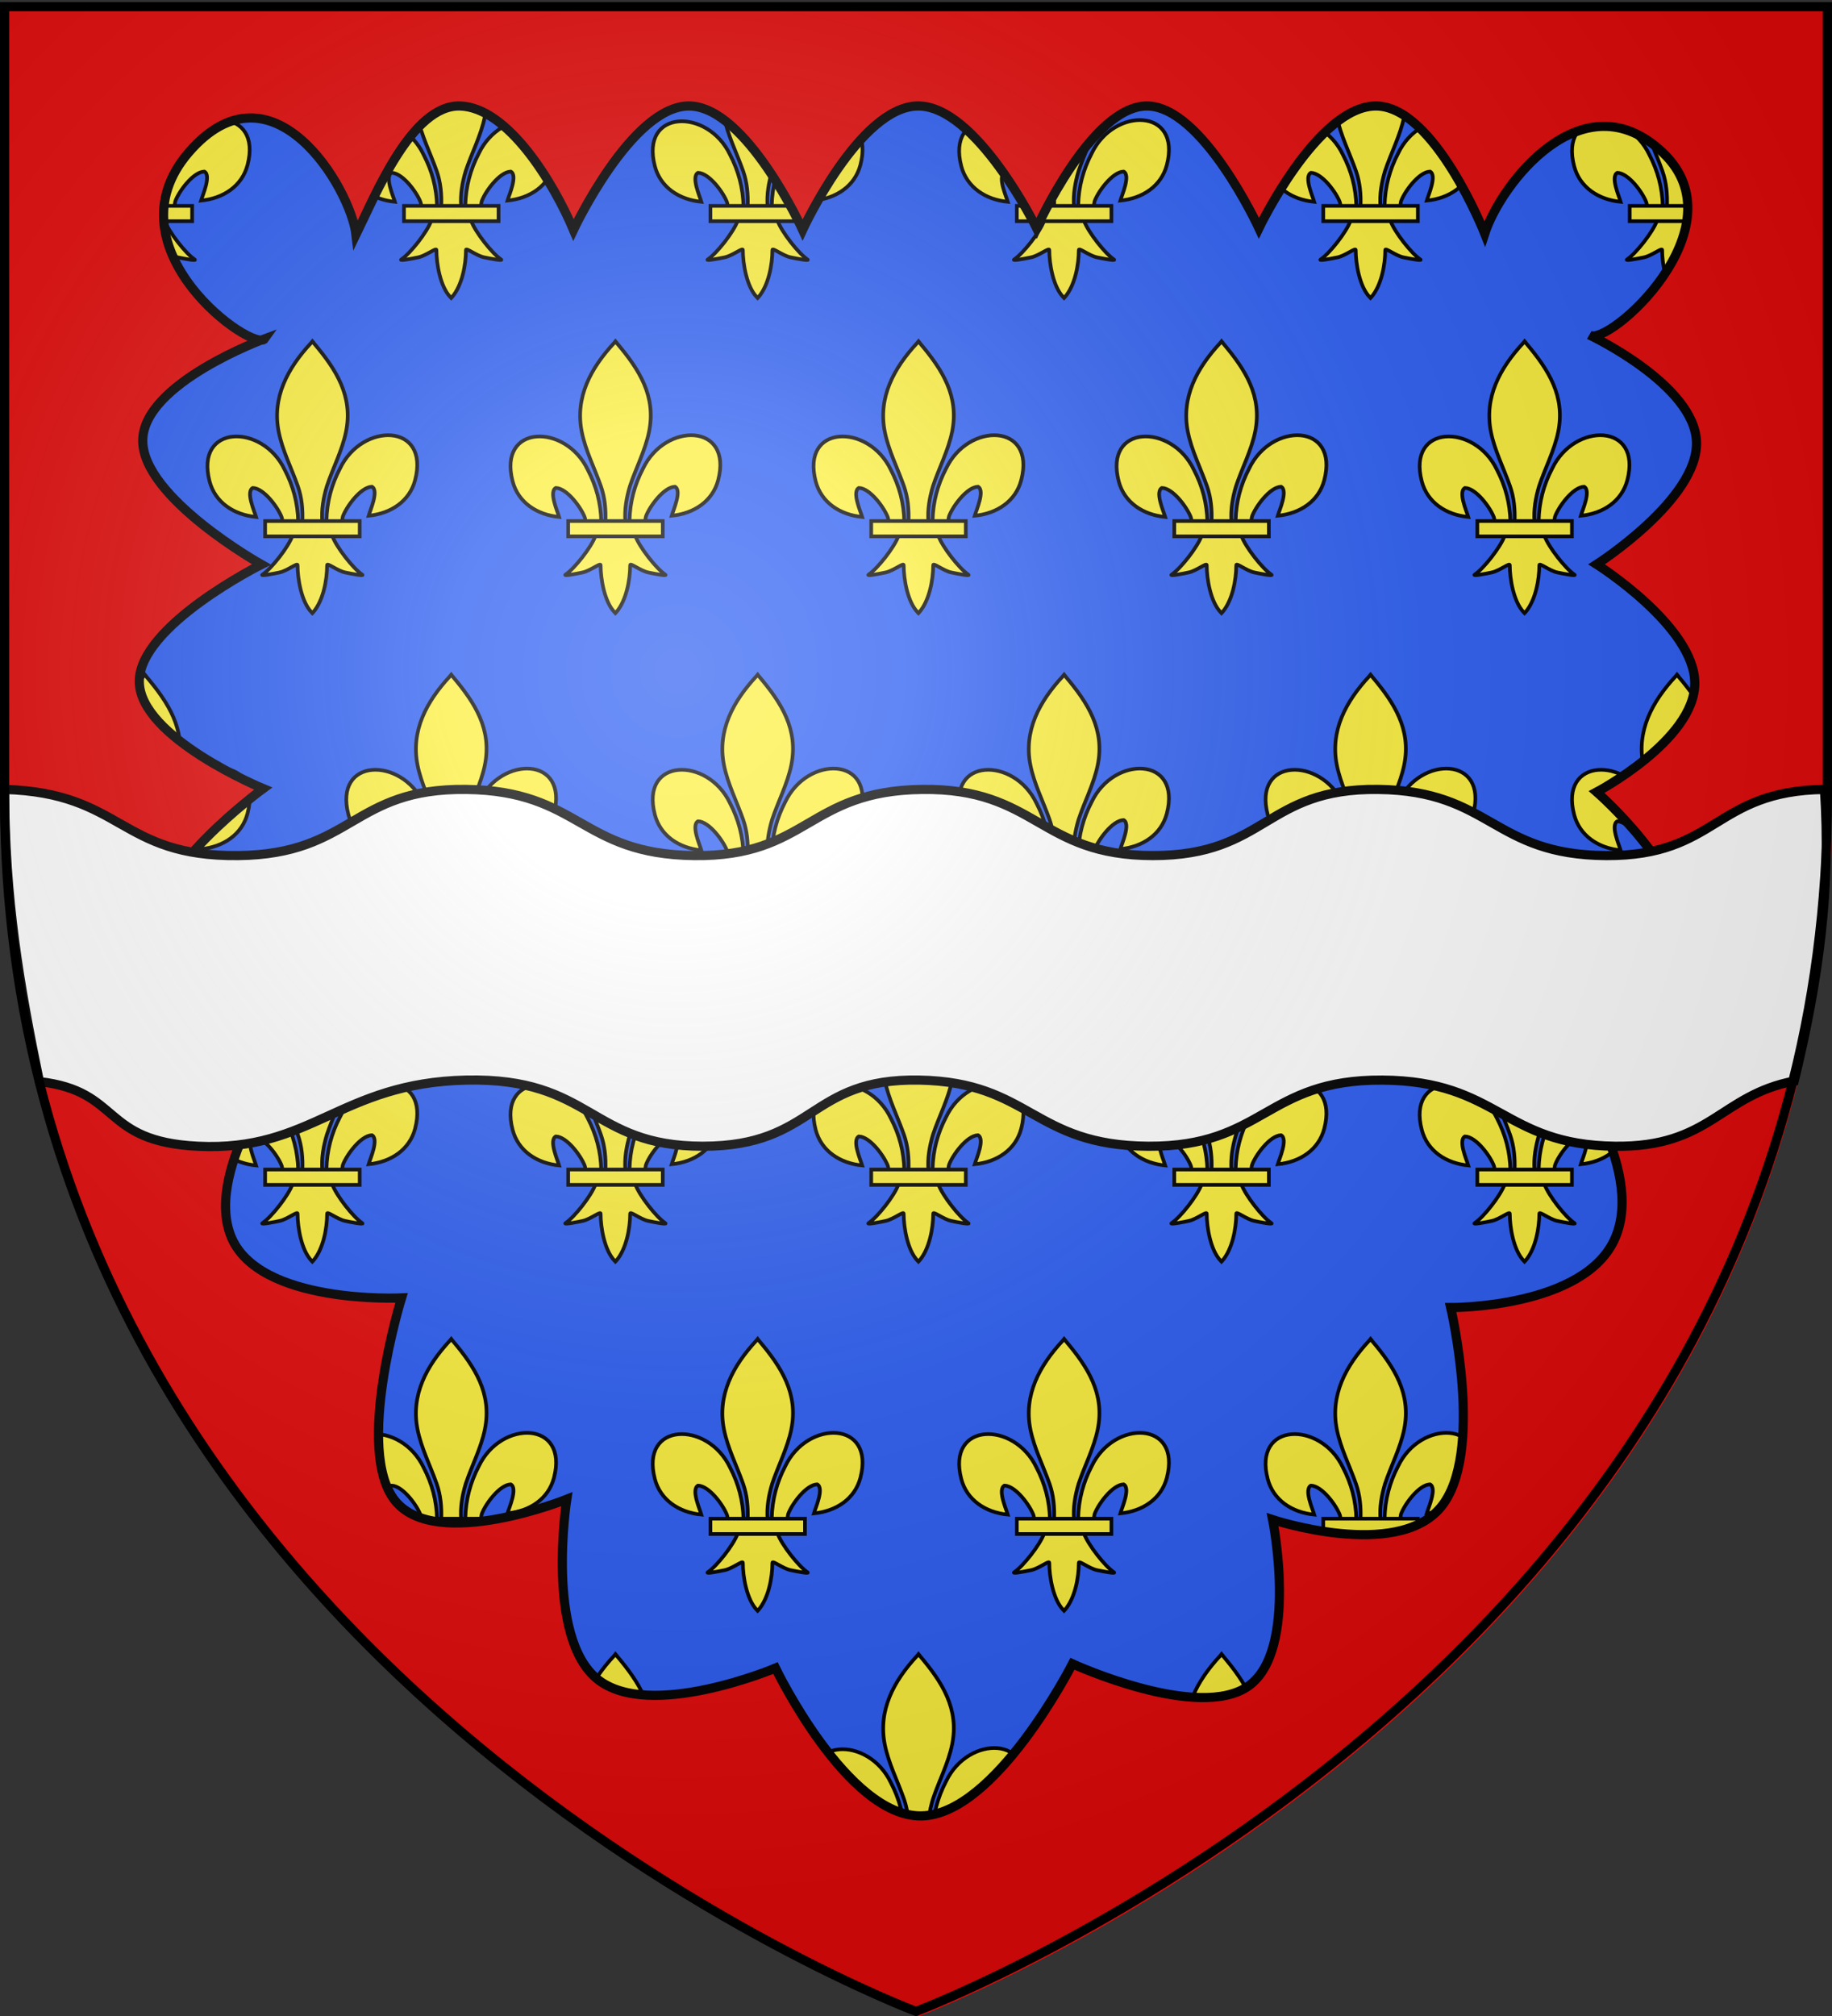 <svg xmlns="http://www.w3.org/2000/svg" xmlns:xlink="http://www.w3.org/1999/xlink" height="660" width="600" version="1"><rect width="100%" height="100%" fill="#333333" stroke="none"/><defs><linearGradient id="b"><stop offset="0" stop-color="#fff" stop-opacity=".314"/><stop offset=".19" stop-color="#fff" stop-opacity=".251"/><stop offset=".6" stop-color="#6b6b6b" stop-opacity=".125"/><stop offset="1" stop-opacity=".125"/></linearGradient><linearGradient id="a"><stop offset="0" stop-color="#fd0000"/><stop offset=".5" stop-color="#e77275" stop-opacity=".659"/><stop offset="1" stop-opacity=".323"/></linearGradient><radialGradient xlink:href="#b" id="d" gradientUnits="userSpaceOnUse" gradientTransform="matrix(1.353 0 0 1.349 -77.63 -85.747)" cx="221.445" cy="226.331" fx="221.445" fy="226.331" r="300"/><linearGradient id="c"><stop offset="0" stop-color="#fff"/><stop offset="1" stop-color="#fff"/></linearGradient></defs><path d="M300 658.5s298.5-112.32 298.5-397.772V2.176H1.5v258.552C1.5 546.18 300 658.5 300 658.5z" fill="#2b5df2" fill-rule="evenodd"/><path d="M300 658.5s298.5-112.32 298.5-397.772V2.176H1.5v258.552C1.5 546.18 300 658.5 300 658.5z" fill="#2b5df2" fill-rule="evenodd"/><g fill="#fcef3c" stroke="#000" stroke-width="1.2"><g stroke-width="12.315"><path d="M52.042 67.197c.139-6.037 1.632-11.648 4.413-16.966 7.28-15.317 29.518-14.95 24.616 3.782-1.806 6.903-7.943 10.96-15.232 11.656.526-1.819 3.42-8.249 1.084-9.507-3.736.141-8.375 6.598-9.49 9.676-.162.442-.117.953-.297 1.388M42.781 67.596c-.139-6.037-1.632-11.648-4.413-16.966-7.28-15.316-29.518-14.95-24.616 3.782 1.806 6.903 7.942 10.96 15.232 11.656-.526-1.819-3.42-8.249-1.084-9.507 3.736.141 8.375 6.598 9.49 9.677.162.442.117.952.296 1.387" fill-rule="evenodd" stroke-width="1.2"/><path d="M46.981 9.105c-7.67 8.268-12.82 17.829-10.6 29.042 1.225 6.186 4.194 11.915 6.288 17.875 1.31 3.738 1.644 7.644 1.49 11.574h6.507c-.312-3.959.37-7.795 1.489-11.574 1.995-5.997 5.03-11.685 6.288-17.875 2.351-11.575-3.168-20.304-10.567-29.005l-.452-.577-.443.54z" stroke-width="1.2"/><path d="M40.912 72.179c-1.36 3.813-6.907 10.796-9.854 12.786-.764.517 3.653-.297 5.63-.73 2.594-.569 5.966-3.333 5.887-2.357-.008 4.466 1.248 11.92 4.522 15.344l.31.33.32-.33C51 93.405 52.233 86.694 52.25 81.878c-.079-.976 3.293 1.788 5.886 2.357 1.978.433 6.395 1.247 5.63.73-2.946-1.99-8.49-8.973-9.85-12.786H40.912z" fill-rule="evenodd" stroke-width="1.2"/><path d="M31.948 67.402h30.976v5.019H31.948z" stroke-width="1.2"/></g><g stroke-width="12.315"><path d="M152.402 67.197c.138-6.037 1.632-11.648 4.413-16.966 7.28-15.317 29.518-14.95 24.616 3.782-1.807 6.903-7.943 10.96-15.233 11.656.527-1.819 3.42-8.249 1.084-9.507-3.735.141-8.374 6.598-9.49 9.676-.161.442-.116.953-.296 1.388M143.14 67.596c-.138-6.037-1.632-11.648-4.412-16.966-7.28-15.316-29.518-14.95-24.616 3.782 1.806 6.903 7.942 10.96 15.232 11.656-.526-1.819-3.42-8.249-1.084-9.507 3.736.141 8.375 6.598 9.49 9.677.161.442.116.952.296 1.387" fill-rule="evenodd" stroke-width="1.2"/><path d="M147.34 9.105c-7.67 8.268-12.82 17.829-10.6 29.042 1.226 6.186 4.195 11.915 6.289 17.875 1.31 3.738 1.644 7.644 1.489 11.574h6.507c-.311-3.959.371-7.795 1.49-11.574 1.995-5.997 5.03-11.685 6.288-17.875 2.35-11.575-3.168-20.304-10.567-29.005l-.452-.577-.443.54z" stroke-width="1.2"/><path d="M141.272 72.179c-1.36 3.813-6.908 10.796-9.854 12.786-.764.517 3.653-.297 5.63-.73 2.594-.569 5.966-3.333 5.887-2.357-.008 4.466 1.248 11.92 4.522 15.344l.31.33.32-.33c3.272-3.817 4.506-10.528 4.522-15.344-.08-.976 3.292 1.788 5.886 2.357 1.978.433 6.395 1.247 5.63.73-2.946-1.99-8.49-8.973-9.85-12.786h-13.003z" fill-rule="evenodd" stroke-width="1.2"/><path d="M132.308 67.402h30.976v5.019h-30.976z" stroke-width="1.2"/></g><g stroke-width="12.315"><path d="M252.761 67.197c.14-6.037 1.633-11.648 4.414-16.966 7.28-15.317 29.517-14.95 24.615 3.782-1.806 6.903-7.942 10.96-15.232 11.656.526-1.819 3.42-8.249 1.084-9.507-3.736.141-8.375 6.598-9.49 9.676-.161.442-.116.953-.296 1.388M243.5 67.596c-.138-6.037-1.632-11.648-4.413-16.966-7.28-15.316-29.518-14.95-24.616 3.782 1.807 6.903 7.943 10.96 15.233 11.656-.526-1.819-3.42-8.249-1.084-9.507 3.736.141 8.374 6.598 9.49 9.677.161.442.116.952.296 1.387" fill-rule="evenodd" stroke-width="1.2"/><path d="M247.7 9.105c-7.67 8.268-12.82 17.829-10.6 29.042 1.225 6.186 4.195 11.915 6.289 17.875 1.309 3.738 1.644 7.644 1.489 11.574h6.507c-.311-3.959.371-7.795 1.49-11.574 1.994-5.997 5.03-11.685 6.287-17.875 2.352-11.575-3.167-20.304-10.566-29.005l-.452-.577-.443.54z" stroke-width="1.2"/><path d="M241.632 72.179c-1.36 3.813-6.908 10.796-9.854 12.786-.765.517 3.652-.297 5.63-.73 2.594-.569 5.965-3.333 5.886-2.357-.007 4.466 1.249 11.92 4.522 15.344l.31.33.32-.33c3.273-3.817 4.506-10.528 4.523-15.344-.08-.976 3.292 1.788 5.886 2.357 1.977.433 6.394 1.247 5.63.73-2.946-1.99-8.49-8.973-9.85-12.786h-13.003z" fill-rule="evenodd" stroke-width="1.2"/><path d="M232.667 67.402h30.977v5.019h-30.977z" stroke-width="1.2"/></g><g stroke-width="12.315"><path d="M106.927 170.372c.14-6.038 1.633-11.649 4.413-16.966 7.281-15.317 29.518-14.951 24.616 3.782-1.806 6.903-7.942 10.96-15.232 11.656.526-1.82 3.42-8.25 1.084-9.507-3.736.14-8.375 6.597-9.49 9.676-.161.442-.116.953-.296 1.388M97.666 170.77c-.138-6.036-1.632-11.648-4.413-16.965-7.28-15.317-29.518-14.951-24.616 3.782 1.807 6.903 7.943 10.96 15.233 11.656-.527-1.82-3.42-8.25-1.084-9.507 3.735.141 8.374 6.597 9.49 9.676.161.442.116.953.296 1.388" fill-rule="evenodd" stroke-width="1.2"/><path d="M101.866 112.28c-7.67 8.268-12.82 17.828-10.6 29.041 1.225 6.186 4.195 11.916 6.289 17.875 1.309 3.74 1.644 7.645 1.489 11.575h6.507c-.311-3.96.371-7.796 1.49-11.575 1.994-5.996 5.03-11.684 6.287-17.875 2.351-11.574-3.167-20.303-10.566-29.005l-.452-.576-.444.54z" stroke-width="1.2"/><path d="M95.798 175.354c-1.36 3.813-6.908 10.796-9.854 12.786-.765.516 3.652-.297 5.63-.73 2.594-.57 5.965-3.333 5.886-2.358-.007 4.467 1.249 11.92 4.522 15.345l.31.33.32-.33c3.272-3.817 4.506-10.528 4.523-15.345-.08-.975 3.292 1.789 5.886 2.357 1.977.434 6.394 1.247 5.63.731-2.946-1.99-8.49-8.973-9.85-12.786H95.797z" fill-rule="evenodd" stroke-width="1.2"/><path d="M86.833 170.577h30.977v5.018H86.833z" stroke-width="1.2"/></g><g stroke-width="12.315"><path d="M206.18 170.372c.139-6.038 1.632-11.649 4.413-16.966 7.28-15.317 29.518-14.951 24.616 3.782-1.806 6.903-7.943 10.96-15.232 11.656.526-1.82 3.42-8.25 1.084-9.507-3.736.14-8.375 6.597-9.49 9.676-.162.442-.117.953-.297 1.388M196.919 170.77c-.139-6.036-1.632-11.648-4.413-16.965-7.28-15.317-29.518-14.951-24.616 3.782 1.806 6.903 7.942 10.96 15.232 11.656-.526-1.82-3.42-8.25-1.084-9.507 3.736.141 8.375 6.597 9.49 9.676.162.442.117.953.296 1.388" fill-rule="evenodd" stroke-width="1.2"/><path d="M201.12 112.28c-7.671 8.268-12.821 17.828-10.601 29.041 1.225 6.186 4.194 11.916 6.288 17.875 1.31 3.74 1.644 7.645 1.49 11.575h6.507c-.312-3.96.37-7.796 1.489-11.575 1.995-5.996 5.03-11.684 6.288-17.875 2.351-11.574-3.168-20.303-10.567-29.005l-.452-.576-.443.54z" stroke-width="1.2"/><path d="M195.05 175.354c-1.36 3.813-6.907 10.796-9.854 12.786-.764.516 3.653-.297 5.63-.73 2.594-.57 5.966-3.333 5.887-2.358-.008 4.467 1.248 11.92 4.522 15.345l.31.33.32-.33c3.272-3.817 4.506-10.528 4.522-15.345-.079-.975 3.293 1.789 5.886 2.357 1.978.434 6.395 1.247 5.63.731-2.946-1.99-8.49-8.973-9.85-12.786H195.05z" fill-rule="evenodd" stroke-width="1.2"/><path d="M186.086 170.577h30.976v5.018h-30.976z" stroke-width="1.2"/></g><g stroke-width="12.315"><path d="M305.432 170.372c.14-6.038 1.633-11.649 4.414-16.966 7.28-15.317 29.517-14.951 24.616 3.782-1.807 6.903-7.943 10.96-15.233 11.656.526-1.82 3.42-8.25 1.084-9.507-3.736.14-8.375 6.597-9.49 9.676-.161.442-.116.953-.296 1.388M296.172 170.77c-.14-6.036-1.633-11.648-4.414-16.965-7.28-15.317-29.517-14.951-24.616 3.782 1.807 6.903 7.943 10.96 15.233 11.656-.526-1.82-3.42-8.25-1.084-9.507 3.736.141 8.375 6.597 9.49 9.676.161.442.116.953.296 1.388" fill-rule="evenodd" stroke-width="1.2"/><path d="M300.372 112.28c-7.67 8.268-12.82 17.828-10.6 29.041 1.224 6.186 4.194 11.916 6.288 17.875 1.31 3.74 1.644 7.645 1.489 11.575h6.507c-.311-3.96.371-7.796 1.49-11.575 1.994-5.996 5.03-11.684 6.288-17.875 2.35-11.574-3.168-20.303-10.567-29.005l-.452-.576-.443.54z" stroke-width="1.2"/><path d="M294.303 175.354c-1.36 3.813-6.908 10.796-9.854 12.786-.764.516 3.653-.297 5.63-.73 2.594-.57 5.965-3.333 5.886-2.358-.007 4.467 1.249 11.92 4.522 15.345l.31.33.32-.33c3.273-3.817 4.506-10.528 4.523-15.345-.08-.975 3.292 1.789 5.886 2.357 1.978.434 6.395 1.247 5.63.731-2.946-1.99-8.49-8.973-9.85-12.786h-13.003z" fill-rule="evenodd" stroke-width="1.2"/><path d="M285.339 170.577h30.976v5.018h-30.976z" stroke-width="1.2"/></g><g stroke-width="12.315"><path d="M353.121 67.197c.139-6.037 1.632-11.648 4.413-16.966 7.28-15.317 29.518-14.95 24.616 3.782-1.806 6.903-7.942 10.96-15.232 11.656.526-1.819 3.42-8.249 1.084-9.507-3.736.141-8.375 6.598-9.49 9.676-.162.442-.117.953-.296 1.388M343.86 67.596c-.139-6.037-1.632-11.648-4.413-16.966-7.28-15.316-29.518-14.95-24.616 3.782 1.806 6.903 7.943 10.96 15.232 11.656-.526-1.819-3.42-8.249-1.084-9.507 3.736.141 8.375 6.598 9.49 9.677.162.442.117.952.297 1.387" fill-rule="evenodd" stroke-width="1.2"/><path d="M348.06 9.105c-7.67 8.268-12.82 17.829-10.6 29.042 1.225 6.186 4.194 11.915 6.288 17.875 1.31 3.738 1.644 7.644 1.49 11.574h6.507c-.312-3.959.37-7.795 1.489-11.574 1.995-5.997 5.03-11.685 6.288-17.875 2.351-11.575-3.167-20.304-10.566-29.005l-.453-.577-.443.54z" stroke-width="1.2"/><path d="M341.991 72.179c-1.36 3.813-6.907 10.796-9.854 12.786-.764.517 3.653-.297 5.63-.73 2.595-.569 5.966-3.333 5.887-2.357-.007 4.466 1.248 11.92 4.522 15.344l.31.33.32-.33c3.272-3.817 4.506-10.528 4.522-15.344-.079-.976 3.293 1.788 5.887 2.357 1.977.433 6.394 1.247 5.63.73-2.946-1.99-8.49-8.973-9.851-12.786h-13.003z" fill-rule="evenodd" stroke-width="1.2"/><path d="M333.027 67.402h30.976v5.019h-30.976z" stroke-width="1.2"/></g><g stroke-width="12.315"><path d="M453.48 67.197c.14-6.037 1.633-11.648 4.414-16.966 7.28-15.317 29.518-14.95 24.616 3.782-1.806 6.903-7.943 10.96-15.232 11.656.526-1.819 3.42-8.249 1.084-9.507-3.736.141-8.375 6.598-9.49 9.676-.162.442-.117.953-.297 1.388M444.22 67.596c-.139-6.037-1.632-11.648-4.413-16.966-7.28-15.316-29.518-14.95-24.616 3.782 1.806 6.903 7.942 10.96 15.232 11.656-.526-1.819-3.42-8.249-1.084-9.507 3.736.141 8.375 6.598 9.49 9.677.162.442.117.952.296 1.387" fill-rule="evenodd" stroke-width="1.2"/><path d="M448.42 9.105c-7.67 8.268-12.82 17.829-10.6 29.042 1.225 6.186 4.194 11.915 6.288 17.875 1.31 3.738 1.644 7.644 1.49 11.574h6.507c-.312-3.959.37-7.795 1.489-11.574 1.995-5.997 5.03-11.685 6.288-17.875 2.351-11.575-3.168-20.304-10.567-29.005l-.452-.577-.443.54z" stroke-width="1.2"/><path d="M442.351 72.179c-1.36 3.813-6.907 10.796-9.854 12.786-.764.517 3.653-.297 5.63-.73 2.594-.569 5.966-3.333 5.887-2.357-.008 4.466 1.248 11.92 4.522 15.344l.31.33.32-.33c3.272-3.817 4.506-10.528 4.522-15.344-.079-.976 3.293 1.788 5.886 2.357 1.978.433 6.395 1.247 5.63.73-2.946-1.99-8.49-8.973-9.85-12.786H442.35z" fill-rule="evenodd" stroke-width="1.2"/><path d="M433.387 67.402h30.976v5.019h-30.976z" stroke-width="1.2"/></g><g stroke-width="12.315"><path d="M553.84 67.197c.14-6.037 1.633-11.648 4.414-16.966 7.28-15.317 29.518-14.95 24.616 3.782-1.807 6.903-7.943 10.96-15.233 11.656.526-1.819 3.42-8.249 1.084-9.507-3.736.141-8.374 6.598-9.49 9.676-.161.442-.116.953-.296 1.388M544.58 67.596c-.14-6.037-1.633-11.648-4.414-16.966-7.28-15.316-29.517-14.95-24.615 3.782 1.806 6.903 7.942 10.96 15.232 11.656-.526-1.819-3.42-8.249-1.084-9.507 3.736.141 8.375 6.598 9.49 9.677.161.442.116.952.296 1.387" fill-rule="evenodd" stroke-width="1.2"/><path d="M548.78 9.105c-7.67 8.268-12.82 17.829-10.6 29.042 1.225 6.186 4.194 11.915 6.288 17.875 1.31 3.738 1.644 7.644 1.489 11.574h6.507c-.311-3.959.371-7.795 1.49-11.574 1.995-5.997 5.03-11.685 6.288-17.875 2.35-11.575-3.168-20.304-10.567-29.005l-.452-.577-.443.54z" stroke-width="1.2"/><path d="M542.71 72.179c-1.36 3.813-6.907 10.796-9.853 12.786-.764.517 3.653-.297 5.63-.73 2.594-.569 5.966-3.333 5.886-2.357-.007 4.466 1.249 11.92 4.522 15.344l.31.33.32-.33c3.273-3.817 4.506-10.528 4.523-15.344-.08-.976 3.292 1.788 5.886 2.357 1.978.433 6.395 1.247 5.63.73-2.946-1.99-8.49-8.973-9.85-12.786H542.71z" fill-rule="evenodd" stroke-width="1.2"/><path d="M533.747 67.402h30.976v5.019h-30.976z" stroke-width="1.2"/></g><g stroke-width="12.315"><path d="M404.685 170.372c.139-6.038 1.632-11.649 4.413-16.966 7.28-15.317 29.518-14.951 24.616 3.782-1.806 6.903-7.943 10.96-15.232 11.656.526-1.82 3.42-8.25 1.084-9.507-3.736.14-8.375 6.597-9.49 9.676-.162.442-.117.953-.296 1.388M395.424 170.77c-.139-6.036-1.632-11.648-4.413-16.965-7.28-15.317-29.518-14.951-24.616 3.782 1.806 6.903 7.943 10.96 15.232 11.656-.526-1.82-3.42-8.25-1.084-9.507 3.736.141 8.375 6.597 9.49 9.676.162.442.117.953.296 1.388" fill-rule="evenodd" stroke-width="1.2"/><path d="M399.624 112.28c-7.67 8.268-12.82 17.828-10.6 29.041 1.225 6.186 4.194 11.916 6.288 17.875 1.31 3.74 1.644 7.645 1.49 11.575h6.507c-.312-3.96.37-7.796 1.489-11.575 1.995-5.996 5.03-11.684 6.288-17.875 2.351-11.574-3.168-20.303-10.567-29.005l-.452-.576-.443.54z" stroke-width="1.2"/><path d="M393.555 175.354c-1.36 3.813-6.907 10.796-9.854 12.786-.764.516 3.653-.297 5.63-.73 2.595-.57 5.966-3.333 5.887-2.358-.007 4.467 1.248 11.92 4.522 15.345l.31.33.32-.33c3.272-3.817 4.506-10.528 4.522-15.345-.079-.975 3.293 1.789 5.886 2.357 1.978.434 6.395 1.247 5.63.731-2.945-1.99-8.49-8.973-9.85-12.786h-13.003z" fill-rule="evenodd" stroke-width="1.2"/><path d="M384.591 170.577h30.976v5.018h-30.976z" stroke-width="1.2"/></g><g stroke-width="12.315"><path d="M503.938 170.372c.138-6.038 1.632-11.649 4.413-16.966 7.28-15.317 29.518-14.951 24.616 3.782-1.807 6.903-7.943 10.96-15.233 11.656.526-1.82 3.42-8.25 1.084-9.507-3.736.14-8.374 6.597-9.49 9.676-.161.442-.116.953-.296 1.388M494.677 170.77c-.14-6.036-1.633-11.648-4.414-16.965-7.28-15.317-29.517-14.951-24.615 3.782 1.806 6.903 7.942 10.96 15.232 11.656-.526-1.82-3.42-8.25-1.084-9.507 3.736.141 8.375 6.597 9.49 9.676.161.442.116.953.296 1.388" fill-rule="evenodd" stroke-width="1.2"/><path d="M498.877 112.28c-7.67 8.268-12.82 17.828-10.6 29.041 1.225 6.186 4.194 11.916 6.288 17.875 1.31 3.74 1.644 7.645 1.489 11.575h6.507c-.311-3.96.371-7.796 1.49-11.575 1.995-5.996 5.03-11.684 6.288-17.875 2.35-11.574-3.168-20.303-10.567-29.005l-.452-.576-.443.54z" stroke-width="1.2"/><path d="M492.808 175.354c-1.36 3.813-6.908 10.796-9.854 12.786-.764.516 3.653-.297 5.63-.73 2.594-.57 5.966-3.333 5.886-2.358-.007 4.467 1.249 11.92 4.522 15.345l.31.33.32-.33c3.273-3.817 4.506-10.528 4.523-15.345-.08-.975 3.292 1.789 5.886 2.357 1.978.434 6.395 1.247 5.63.731-2.946-1.99-8.49-8.973-9.85-12.786h-13.003z" fill-rule="evenodd" stroke-width="1.2"/><path d="M483.844 170.577h30.976v5.018h-30.976z" stroke-width="1.2"/></g><path d="M593.93 170.77c-.14-6.036-1.633-11.647-4.414-16.965-7.28-15.317-29.518-14.95-24.616 3.782 1.807 6.903 7.943 10.96 15.233 11.656-.527-1.819-3.42-8.25-1.084-9.507 3.735.141 8.374 6.597 9.49 9.676.16.442.116.953.296 1.388" fill-rule="evenodd"/><path d="M598.5 111.813l-.375.468c-7.67 8.268-12.814 17.819-10.594 29.032 1.225 6.186 4.187 11.915 6.282 17.875 1.309 3.738 1.655 7.663 1.5 11.593h3.187v-58.968z"/><path d="M592.063 175.344c-1.361 3.813-6.898 10.79-9.844 12.781-.764.516 3.647-.285 5.625-.719 2.594-.568 5.954-3.319 5.875-2.343-.008 4.466 1.257 11.919 4.531 15.343l.25.25v-25.312h-6.438z" fill-rule="evenodd"/><path d="M583.094 170.563v5.03H598.5v-5.03h-15.406z"/><path d="M7.675 170.372c.139-6.038 1.632-11.649 4.413-16.966 7.28-15.317 29.518-14.951 24.616 3.782-1.807 6.903-7.943 10.96-15.233 11.656.527-1.82 3.42-8.25 1.084-9.507-3.735.14-8.374 6.597-9.49 9.676-.161.442-.116.953-.296 1.388" fill-rule="evenodd"/><path d="M3.063 111.75l-.438.531c-.384.414-.755.83-1.125 1.25v57.25h4.813c-.312-3.959.35-7.814 1.468-11.593 1.995-5.997 5.024-11.685 6.282-17.875 2.35-11.575-3.164-20.299-10.563-29l-.438-.563z"/><path d="M1.5 175.344v23.437c.374.6.772 1.157 1.219 1.625l.312.313.344-.313c3.272-3.817 4.484-10.527 4.5-15.343-.079-.976 3.312 1.775 5.906 2.343 1.978.434 6.39 1.235 5.625.719-2.946-1.99-8.483-8.968-9.843-12.781H1.5z" fill-rule="evenodd"/><path d="M1.5 170.563v5.03h17.063v-5.03H1.5z"/><g stroke-width="12.315"><path d="M52.042 279.5c.139-6.037 1.632-11.648 4.413-16.966 7.28-15.316 29.518-14.95 24.616 3.782-1.806 6.903-7.943 10.96-15.232 11.656.526-1.819 3.42-8.249 1.084-9.507-3.736.142-8.375 6.598-9.49 9.677-.162.442-.117.952-.297 1.387M42.781 279.9c-.139-6.038-1.632-11.649-4.413-16.966-7.28-15.317-29.518-14.951-24.616 3.782 1.806 6.902 7.942 10.96 15.232 11.655-.526-1.819-3.42-8.249-1.084-9.506 3.736.14 8.375 6.597 9.49 9.676.162.442.117.953.296 1.387" fill-rule="evenodd" stroke-width="1.2"/><path d="M46.981 221.408c-7.67 8.269-12.82 17.829-10.6 29.042 1.225 6.186 4.194 11.915 6.288 17.875 1.31 3.739 1.644 7.644 1.49 11.574h6.507c-.312-3.959.37-7.795 1.489-11.574 1.995-5.997 5.03-11.684 6.288-17.875 2.351-11.574-3.168-20.304-10.567-29.005l-.452-.577-.443.54z" stroke-width="1.2"/><path d="M40.912 284.482c-1.36 3.813-6.907 10.796-9.854 12.787-.764.516 3.653-.298 5.63-.731 2.594-.569 5.966-3.333 5.887-2.357-.008 4.467 1.248 11.92 4.522 15.344l.31.33.32-.33c3.272-3.817 4.506-10.528 4.522-15.344-.079-.976 3.293 1.788 5.886 2.357 1.978.433 6.395 1.247 5.63.73-2.946-1.99-8.49-8.973-9.85-12.786H40.912z" fill-rule="evenodd" stroke-width="1.2"/><path d="M31.948 279.705h30.976v5.019H31.948z" stroke-width="1.2"/></g><g stroke-width="12.315"><path d="M152.402 279.5c.138-6.037 1.632-11.648 4.413-16.966 7.28-15.316 29.518-14.95 24.616 3.782-1.807 6.903-7.943 10.96-15.233 11.656.527-1.819 3.42-8.249 1.084-9.507-3.735.142-8.374 6.598-9.49 9.677-.161.442-.116.952-.296 1.387M143.14 279.9c-.138-6.038-1.632-11.649-4.412-16.966-7.28-15.317-29.518-14.951-24.616 3.782 1.806 6.902 7.942 10.96 15.232 11.655-.526-1.819-3.42-8.249-1.084-9.506 3.736.14 8.375 6.597 9.49 9.676.161.442.116.953.296 1.387" fill-rule="evenodd" stroke-width="1.2"/><path d="M147.34 221.408c-7.67 8.269-12.82 17.829-10.6 29.042 1.226 6.186 4.195 11.915 6.289 17.875 1.31 3.739 1.644 7.644 1.489 11.574h6.507c-.311-3.959.371-7.795 1.49-11.574 1.995-5.997 5.03-11.684 6.288-17.875 2.35-11.574-3.168-20.304-10.567-29.005l-.452-.577-.443.54z" stroke-width="1.2"/><path d="M141.272 284.482c-1.36 3.813-6.908 10.796-9.854 12.787-.764.516 3.653-.298 5.63-.731 2.594-.569 5.966-3.333 5.887-2.357-.008 4.467 1.248 11.92 4.522 15.344l.31.33.32-.33c3.272-3.817 4.506-10.528 4.522-15.344-.08-.976 3.292 1.788 5.886 2.357 1.978.433 6.395 1.247 5.63.73-2.946-1.99-8.49-8.973-9.85-12.786h-13.003z" fill-rule="evenodd" stroke-width="1.2"/><path d="M132.308 279.705h30.976v5.019h-30.976z" stroke-width="1.2"/></g><g stroke-width="12.315"><path d="M252.761 279.5c.14-6.037 1.633-11.648 4.414-16.966 7.28-15.316 29.517-14.95 24.615 3.782-1.806 6.903-7.942 10.96-15.232 11.656.526-1.819 3.42-8.249 1.084-9.507-3.736.142-8.375 6.598-9.49 9.677-.161.442-.116.952-.296 1.387M243.5 279.9c-.138-6.038-1.632-11.649-4.413-16.966-7.28-15.317-29.518-14.951-24.616 3.782 1.807 6.902 7.943 10.96 15.233 11.655-.526-1.819-3.42-8.249-1.084-9.506 3.736.14 8.374 6.597 9.49 9.676.161.442.116.953.296 1.387" fill-rule="evenodd" stroke-width="1.2"/><path d="M247.7 221.408c-7.67 8.269-12.82 17.829-10.6 29.042 1.225 6.186 4.195 11.915 6.289 17.875 1.309 3.739 1.644 7.644 1.489 11.574h6.507c-.311-3.959.371-7.795 1.49-11.574 1.994-5.997 5.03-11.684 6.287-17.875 2.352-11.574-3.167-20.304-10.566-29.005l-.452-.577-.443.54z" stroke-width="1.2"/><path d="M241.632 284.482c-1.36 3.813-6.908 10.796-9.854 12.787-.765.516 3.652-.298 5.63-.731 2.594-.569 5.965-3.333 5.886-2.357-.007 4.467 1.249 11.92 4.522 15.344l.31.33.32-.33c3.273-3.817 4.506-10.528 4.523-15.344-.08-.976 3.292 1.788 5.886 2.357 1.977.433 6.394 1.247 5.63.73-2.946-1.99-8.49-8.973-9.85-12.786h-13.003z" fill-rule="evenodd" stroke-width="1.2"/><path d="M232.667 279.705h30.977v5.019h-30.977z" stroke-width="1.2"/></g><g stroke-width="12.315"><path d="M106.927 382.675c.14-6.037 1.633-11.648 4.413-16.966 7.281-15.317 29.518-14.95 24.616 3.782-1.806 6.903-7.942 10.96-15.232 11.656.526-1.819 3.42-8.25 1.084-9.507-3.736.141-8.375 6.597-9.49 9.676-.161.442-.116.953-.296 1.388M97.666 383.074c-.138-6.037-1.632-11.648-4.413-16.966-7.28-15.317-29.518-14.95-24.616 3.782 1.807 6.903 7.943 10.96 15.233 11.656-.527-1.819-3.42-8.249-1.084-9.507 3.735.141 8.374 6.598 9.49 9.676.161.442.116.953.296 1.388" fill-rule="evenodd" stroke-width="1.2"/><path d="M101.866 324.583c-7.67 8.268-12.82 17.829-10.6 29.041 1.225 6.187 4.195 11.916 6.289 17.875 1.309 3.74 1.644 7.645 1.489 11.575h6.507c-.311-3.959.371-7.795 1.49-11.575 1.994-5.996 5.03-11.684 6.287-17.875 2.351-11.574-3.167-20.303-10.566-29.004l-.452-.577-.444.54z" stroke-width="1.2"/><path d="M95.798 387.657c-1.36 3.813-6.908 10.796-9.854 12.786-.765.517 3.652-.297 5.63-.73 2.594-.57 5.965-3.333 5.886-2.357-.007 4.466 1.249 11.92 4.522 15.344l.31.33.32-.33c3.272-3.817 4.506-10.528 4.523-15.344-.08-.976 3.292 1.788 5.886 2.356 1.977.434 6.394 1.248 5.63.731-2.946-1.99-8.49-8.973-9.85-12.786H95.797z" fill-rule="evenodd" stroke-width="1.2"/><path d="M86.833 382.88h30.977v5.019H86.833z" stroke-width="1.2"/></g><g stroke-width="12.315"><path d="M206.18 382.675c.139-6.037 1.632-11.648 4.413-16.966 7.28-15.317 29.518-14.95 24.616 3.782-1.806 6.903-7.943 10.96-15.232 11.656.526-1.819 3.42-8.25 1.084-9.507-3.736.141-8.375 6.597-9.49 9.676-.162.442-.117.953-.297 1.388M196.919 383.074c-.139-6.037-1.632-11.648-4.413-16.966-7.28-15.317-29.518-14.95-24.616 3.782 1.806 6.903 7.942 10.96 15.232 11.656-.526-1.819-3.42-8.249-1.084-9.507 3.736.141 8.375 6.598 9.49 9.676.162.442.117.953.296 1.388" fill-rule="evenodd" stroke-width="1.2"/><path d="M201.12 324.583c-7.671 8.268-12.821 17.829-10.601 29.041 1.225 6.187 4.194 11.916 6.288 17.875 1.31 3.74 1.644 7.645 1.49 11.575h6.507c-.312-3.959.37-7.795 1.489-11.575 1.995-5.996 5.03-11.684 6.288-17.875 2.351-11.574-3.168-20.303-10.567-29.004l-.452-.577-.443.54z" stroke-width="1.2"/><path d="M195.05 387.657c-1.36 3.813-6.907 10.796-9.854 12.786-.764.517 3.653-.297 5.63-.73 2.594-.57 5.966-3.333 5.887-2.357-.008 4.466 1.248 11.92 4.522 15.344l.31.33.32-.33c3.272-3.817 4.506-10.528 4.522-15.344-.079-.976 3.293 1.788 5.886 2.356 1.978.434 6.395 1.248 5.63.731-2.946-1.99-8.49-8.973-9.85-12.786H195.05z" fill-rule="evenodd" stroke-width="1.2"/><path d="M186.086 382.88h30.976v5.019h-30.976z" stroke-width="1.2"/></g><g stroke-width="12.315"><path d="M305.432 382.675c.14-6.037 1.633-11.648 4.414-16.966 7.28-15.317 29.517-14.95 24.616 3.782-1.807 6.903-7.943 10.96-15.233 11.656.526-1.819 3.42-8.25 1.084-9.507-3.736.141-8.375 6.597-9.49 9.676-.161.442-.116.953-.296 1.388M296.172 383.074c-.14-6.037-1.633-11.648-4.414-16.966-7.28-15.317-29.517-14.95-24.616 3.782 1.807 6.903 7.943 10.96 15.233 11.656-.526-1.819-3.42-8.249-1.084-9.507 3.736.141 8.375 6.598 9.49 9.676.161.442.116.953.296 1.388" fill-rule="evenodd" stroke-width="1.2"/><path d="M300.372 324.583c-7.67 8.268-12.82 17.829-10.6 29.041 1.224 6.187 4.194 11.916 6.288 17.875 1.31 3.74 1.644 7.645 1.489 11.575h6.507c-.311-3.959.371-7.795 1.49-11.575 1.994-5.996 5.03-11.684 6.288-17.875 2.35-11.574-3.168-20.303-10.567-29.004l-.452-.577-.443.54z" stroke-width="1.2"/><path d="M294.303 387.657c-1.36 3.813-6.908 10.796-9.854 12.786-.764.517 3.653-.297 5.63-.73 2.594-.57 5.965-3.333 5.886-2.357-.007 4.466 1.249 11.92 4.522 15.344l.31.33.32-.33c3.273-3.817 4.506-10.528 4.523-15.344-.08-.976 3.292 1.788 5.886 2.356 1.978.434 6.395 1.248 5.63.731-2.946-1.99-8.49-8.973-9.85-12.786h-13.003z" fill-rule="evenodd" stroke-width="1.2"/><path d="M285.339 382.88h30.976v5.019h-30.976z" stroke-width="1.2"/></g><g stroke-width="12.315"><path d="M353.121 279.5c.139-6.037 1.632-11.648 4.413-16.966 7.28-15.316 29.518-14.95 24.616 3.782-1.806 6.903-7.942 10.96-15.232 11.656.526-1.819 3.42-8.249 1.084-9.507-3.736.142-8.375 6.598-9.49 9.677-.162.442-.117.952-.296 1.387M343.86 279.9c-.139-6.038-1.632-11.649-4.413-16.966-7.28-15.317-29.518-14.951-24.616 3.782 1.806 6.902 7.943 10.96 15.232 11.655-.526-1.819-3.42-8.249-1.084-9.506 3.736.14 8.375 6.597 9.49 9.676.162.442.117.953.297 1.387" fill-rule="evenodd" stroke-width="1.2"/><path d="M348.06 221.408c-7.67 8.269-12.82 17.829-10.6 29.042 1.225 6.186 4.194 11.915 6.288 17.875 1.31 3.739 1.644 7.644 1.49 11.574h6.507c-.312-3.959.37-7.795 1.489-11.574 1.995-5.997 5.03-11.684 6.288-17.875 2.351-11.574-3.167-20.304-10.566-29.005l-.453-.577-.443.54z" stroke-width="1.2"/><path d="M341.991 284.482c-1.36 3.813-6.907 10.796-9.854 12.787-.764.516 3.653-.298 5.63-.731 2.595-.569 5.966-3.333 5.887-2.357-.007 4.467 1.248 11.92 4.522 15.344l.31.33.32-.33c3.272-3.817 4.506-10.528 4.522-15.344-.079-.976 3.293 1.788 5.887 2.357 1.977.433 6.394 1.247 5.63.73-2.946-1.99-8.49-8.973-9.851-12.786h-13.003z" fill-rule="evenodd" stroke-width="1.2"/><path d="M333.027 279.705h30.976v5.019h-30.976z" stroke-width="1.2"/></g><g stroke-width="12.315"><path d="M453.48 279.5c.14-6.037 1.633-11.648 4.414-16.966 7.28-15.316 29.518-14.95 24.616 3.782-1.806 6.903-7.943 10.96-15.232 11.656.526-1.819 3.42-8.249 1.084-9.507-3.736.142-8.375 6.598-9.49 9.677-.162.442-.117.952-.297 1.387M444.22 279.9c-.139-6.038-1.632-11.649-4.413-16.966-7.28-15.317-29.518-14.951-24.616 3.782 1.806 6.902 7.942 10.96 15.232 11.655-.526-1.819-3.42-8.249-1.084-9.506 3.736.14 8.375 6.597 9.49 9.676.162.442.117.953.296 1.387" fill-rule="evenodd" stroke-width="1.2"/><path d="M448.42 221.408c-7.67 8.269-12.82 17.829-10.6 29.042 1.225 6.186 4.194 11.915 6.288 17.875 1.31 3.739 1.644 7.644 1.49 11.574h6.507c-.312-3.959.37-7.795 1.489-11.574 1.995-5.997 5.03-11.684 6.288-17.875 2.351-11.574-3.168-20.304-10.567-29.005l-.452-.577-.443.54z" stroke-width="1.2"/><path d="M442.351 284.482c-1.36 3.813-6.907 10.796-9.854 12.787-.764.516 3.653-.298 5.63-.731 2.594-.569 5.966-3.333 5.887-2.357-.008 4.467 1.248 11.92 4.522 15.344l.31.33.32-.33c3.272-3.817 4.506-10.528 4.522-15.344-.079-.976 3.293 1.788 5.886 2.357 1.978.433 6.395 1.247 5.63.73-2.946-1.99-8.49-8.973-9.85-12.786H442.35z" fill-rule="evenodd" stroke-width="1.2"/><path d="M433.387 279.705h30.976v5.019h-30.976z" stroke-width="1.2"/></g><g stroke-width="12.315"><path d="M553.84 279.5c.14-6.037 1.633-11.648 4.414-16.966 7.28-15.316 29.518-14.95 24.616 3.782-1.807 6.903-7.943 10.96-15.233 11.656.526-1.819 3.42-8.249 1.084-9.507-3.736.142-8.374 6.598-9.49 9.677-.161.442-.116.952-.296 1.387M544.58 279.9c-.14-6.038-1.633-11.649-4.414-16.966-7.28-15.317-29.517-14.951-24.615 3.782 1.806 6.902 7.942 10.96 15.232 11.655-.526-1.819-3.42-8.249-1.084-9.506 3.736.14 8.375 6.597 9.49 9.676.161.442.116.953.296 1.387" fill-rule="evenodd" stroke-width="1.2"/><path d="M548.78 221.408c-7.67 8.269-12.82 17.829-10.6 29.042 1.225 6.186 4.194 11.915 6.288 17.875 1.31 3.739 1.644 7.644 1.489 11.574h6.507c-.311-3.959.371-7.795 1.49-11.574 1.995-5.997 5.03-11.684 6.288-17.875 2.35-11.574-3.168-20.304-10.567-29.005l-.452-.577-.443.54z" stroke-width="1.2"/><path d="M542.71 284.482c-1.36 3.813-6.907 10.796-9.853 12.787-.764.516 3.653-.298 5.63-.731 2.594-.569 5.966-3.333 5.886-2.357-.007 4.467 1.249 11.92 4.522 15.344l.31.33.32-.33c3.273-3.817 4.506-10.528 4.523-15.344-.08-.976 3.292 1.788 5.886 2.357 1.978.433 6.395 1.247 5.63.73-2.946-1.99-8.49-8.973-9.85-12.786H542.71z" fill-rule="evenodd" stroke-width="1.2"/><path d="M533.747 279.705h30.976v5.019h-30.976z" stroke-width="1.2"/></g><g stroke-width="12.315"><path d="M404.685 382.675c.139-6.037 1.632-11.648 4.413-16.966 7.28-15.317 29.518-14.95 24.616 3.782-1.806 6.903-7.943 10.96-15.232 11.656.526-1.819 3.42-8.25 1.084-9.507-3.736.141-8.375 6.597-9.49 9.676-.162.442-.117.953-.296 1.388M395.424 383.074c-.139-6.037-1.632-11.648-4.413-16.966-7.28-15.317-29.518-14.95-24.616 3.782 1.806 6.903 7.943 10.96 15.232 11.656-.526-1.819-3.42-8.249-1.084-9.507 3.736.141 8.375 6.598 9.49 9.676.162.442.117.953.296 1.388" fill-rule="evenodd" stroke-width="1.2"/><path d="M399.624 324.583c-7.67 8.268-12.82 17.829-10.6 29.041 1.225 6.187 4.194 11.916 6.288 17.875 1.31 3.74 1.644 7.645 1.49 11.575h6.507c-.312-3.959.37-7.795 1.489-11.575 1.995-5.996 5.03-11.684 6.288-17.875 2.351-11.574-3.168-20.303-10.567-29.004l-.452-.577-.443.54z" stroke-width="1.2"/><path d="M393.555 387.657c-1.36 3.813-6.907 10.796-9.854 12.786-.764.517 3.653-.297 5.63-.73 2.595-.57 5.966-3.333 5.887-2.357-.007 4.466 1.248 11.92 4.522 15.344l.31.33.32-.33c3.272-3.817 4.506-10.528 4.522-15.344-.079-.976 3.293 1.788 5.886 2.356 1.978.434 6.395 1.248 5.63.731-2.945-1.99-8.49-8.973-9.85-12.786h-13.003z" fill-rule="evenodd" stroke-width="1.2"/><path d="M384.591 382.88h30.976v5.019h-30.976z" stroke-width="1.2"/></g><g stroke-width="12.315"><path d="M503.938 382.675c.138-6.037 1.632-11.648 4.413-16.966 7.28-15.317 29.518-14.95 24.616 3.782-1.807 6.903-7.943 10.96-15.233 11.656.526-1.819 3.42-8.25 1.084-9.507-3.736.141-8.374 6.597-9.49 9.676-.161.442-.116.953-.296 1.388M494.677 383.074c-.14-6.037-1.633-11.648-4.414-16.966-7.28-15.317-29.517-14.95-24.615 3.782 1.806 6.903 7.942 10.96 15.232 11.656-.526-1.819-3.42-8.249-1.084-9.507 3.736.141 8.375 6.598 9.49 9.676.161.442.116.953.296 1.388" fill-rule="evenodd" stroke-width="1.2"/><path d="M498.877 324.583c-7.67 8.268-12.82 17.829-10.6 29.041 1.225 6.187 4.194 11.916 6.288 17.875 1.31 3.74 1.644 7.645 1.489 11.575h6.507c-.311-3.959.371-7.795 1.49-11.575 1.995-5.996 5.03-11.684 6.288-17.875 2.35-11.574-3.168-20.303-10.567-29.004l-.452-.577-.443.54z" stroke-width="1.2"/><path d="M492.808 387.657c-1.36 3.813-6.908 10.796-9.854 12.786-.764.517 3.653-.297 5.63-.73 2.594-.57 5.966-3.333 5.886-2.357-.007 4.466 1.249 11.92 4.522 15.344l.31.33.32-.33c3.273-3.817 4.506-10.528 4.523-15.344-.08-.976 3.292 1.788 5.886 2.356 1.978.434 6.395 1.248 5.63.731-2.946-1.99-8.49-8.973-9.85-12.786h-13.003z" fill-rule="evenodd" stroke-width="1.2"/><path d="M483.844 382.88h30.976v5.019h-30.976z" stroke-width="1.2"/></g><path d="M573.75 355.188c-6.403-.013-11.448 4.735-8.844 14.687 1.722 6.582 7.378 10.57 14.219 11.531.157-.466.314-.938.469-1.406-.931-2.6-2.434-6.944-.532-7.969.892.034 1.816.442 2.75 1.063a366.627 366.627 0 0 0 3.688-12.656c-3.472-3.458-7.854-5.243-11.75-5.25zM27.844 354.781c-4.404.01-9.437 2.287-13.063 6.688a366.57 366.57 0 0 0 3.625 12.312c1.37-1.23 2.815-2.105 4.157-2.156 2.336 1.258-.568 7.712-1.094 9.531 7.29-.696 13.443-4.753 15.25-11.656 2.604-9.952-2.472-14.732-8.875-14.719zM72.219 469.094c-2.34.005-4.858.644-7.25 1.906a416.583 416.583 0 0 0 13.094 18.594c1.39-1.624 2.413-3.54 3-5.781 2.604-9.952-2.441-14.732-8.844-14.72z" fill-rule="evenodd"/><g stroke-width="12.315"><path d="M152.402 496.982c.138-6.038 1.632-11.649 4.413-16.966 7.28-15.317 29.518-14.951 24.616 3.782-1.807 6.903-7.943 10.96-15.233 11.655.527-1.818 3.42-8.248 1.084-9.506-3.735.14-8.374 6.597-9.49 9.676-.161.442-.116.953-.296 1.388M143.14 497.38c-.138-6.036-1.632-11.648-4.412-16.965-7.28-15.317-29.518-14.951-24.616 3.782 1.806 6.903 7.942 10.96 15.232 11.656-.526-1.82-3.42-8.25-1.084-9.507 3.736.141 8.375 6.597 9.49 9.676.161.442.116.953.296 1.388" fill-rule="evenodd" stroke-width="1.2"/><path d="M147.34 438.89c-7.67 8.268-12.82 17.828-10.6 29.041 1.226 6.186 4.195 11.916 6.289 17.875 1.31 3.739 1.644 7.645 1.489 11.575h6.507c-.311-3.96.371-7.796 1.49-11.575 1.995-5.996 5.03-11.684 6.288-17.875 2.35-11.574-3.168-20.303-10.567-29.005l-.452-.576-.443.54z" stroke-width="1.2"/><path d="M141.272 501.963c-1.36 3.813-6.908 10.797-9.854 12.787-.764.516 3.653-.297 5.63-.73 2.594-.57 5.966-3.333 5.887-2.358-.008 4.467 1.248 11.92 4.522 15.345l.31.33.32-.33c3.272-3.817 4.506-10.528 4.522-15.345-.08-.975 3.292 1.789 5.886 2.357 1.978.434 6.395 1.247 5.63.731-2.946-1.99-8.49-8.974-9.85-12.787h-13.003z" fill-rule="evenodd" stroke-width="1.2"/><path d="M132.308 497.187h30.976v5.018h-30.976z" stroke-width="1.2"/></g><g stroke-width="12.315"><path d="M252.761 496.982c.14-6.038 1.633-11.649 4.414-16.966 7.28-15.317 29.517-14.951 24.615 3.782-1.806 6.903-7.942 10.96-15.232 11.655.526-1.818 3.42-8.248 1.084-9.506-3.736.14-8.375 6.597-9.49 9.676-.161.442-.116.953-.296 1.388M243.5 497.38c-.138-6.036-1.632-11.648-4.413-16.965-7.28-15.317-29.518-14.951-24.616 3.782 1.807 6.903 7.943 10.96 15.233 11.656-.526-1.82-3.42-8.25-1.084-9.507 3.736.141 8.374 6.597 9.49 9.676.161.442.116.953.296 1.388" fill-rule="evenodd" stroke-width="1.2"/><path d="M247.7 438.89c-7.67 8.268-12.82 17.828-10.6 29.041 1.225 6.186 4.195 11.916 6.289 17.875 1.309 3.739 1.644 7.645 1.489 11.575h6.507c-.311-3.96.371-7.796 1.49-11.575 1.994-5.996 5.03-11.684 6.287-17.875 2.352-11.574-3.167-20.303-10.566-29.005l-.452-.576-.443.54z" stroke-width="1.2"/><path d="M241.632 501.963c-1.36 3.813-6.908 10.797-9.854 12.787-.765.516 3.652-.297 5.63-.73 2.594-.57 5.965-3.333 5.886-2.358-.007 4.467 1.249 11.92 4.522 15.345l.31.33.32-.33c3.273-3.817 4.506-10.528 4.523-15.345-.08-.975 3.292 1.789 5.886 2.357 1.977.434 6.394 1.247 5.63.731-2.946-1.99-8.49-8.974-9.85-12.787h-13.003z" fill-rule="evenodd" stroke-width="1.2"/><path d="M232.667 497.187h30.977v5.018h-30.977z" stroke-width="1.2"/></g><path d="M206.18 600.156c.139-6.037 1.632-11.648 4.413-16.966 7.28-15.316 29.518-14.95 24.616 3.782-1.806 6.903-7.943 10.96-15.232 11.656.526-1.819 3.42-8.249 1.084-9.507-3.736.141-8.375 6.598-9.49 9.677-.162.442-.117.952-.297 1.387M176.75 572.656c-4.614-.01-8.522 2.488-9.375 7.594a563.967 563.967 0 0 0 13.844 10.594c.108-.592.342-1.06.812-1.313 3.27.124 7.251 5.075 8.938 8.375 1.275.902 2.546 1.776 3.812 2.657h2.125c-.139-6.038-1.625-11.652-4.406-16.97-3.413-7.179-10.1-10.925-15.75-10.937z" fill-rule="evenodd"/><path d="M201.12 542.064c-7.671 8.269-12.821 17.829-10.601 29.042 1.225 6.186 4.194 11.915 6.288 17.875 1.31 3.739 1.644 7.644 1.49 11.574h6.507c-.312-3.959.37-7.795 1.489-11.574 1.995-5.997 5.03-11.684 6.288-17.875 2.351-11.575-3.168-20.304-10.567-29.005l-.452-.577-.443.54z"/><path d="M201.406 605.125a593.326 593.326 0 0 0 11.219 7.375c-2.018-2.55-3.855-5.39-4.563-7.375h-6.656z" fill-rule="evenodd"/><path d="M194.5 600.375c2.45 1.706 4.87 3.374 7.281 5h15.281v-5H194.5z"/><g stroke-width="12.315"><path d="M305.432 600.156c.14-6.037 1.633-11.648 4.414-16.966 7.28-15.316 29.517-14.95 24.616 3.782-1.807 6.903-7.943 10.96-15.233 11.656.526-1.819 3.42-8.249 1.084-9.507-3.736.141-8.375 6.598-9.49 9.677-.161.442-.116.952-.296 1.387M296.172 600.555c-.14-6.037-1.633-11.648-4.414-16.965-7.28-15.317-29.517-14.951-24.616 3.781 1.807 6.903 7.943 10.96 15.233 11.656-.526-1.819-3.42-8.249-1.084-9.507 3.736.142 8.375 6.598 9.49 9.677.161.442.116.953.296 1.387" fill-rule="evenodd" stroke-width="1.2"/><path d="M300.372 542.064c-7.67 8.268-12.82 17.829-10.6 29.042 1.224 6.186 4.194 11.915 6.288 17.875 1.31 3.739 1.644 7.644 1.489 11.574h6.507c-.311-3.959.371-7.795 1.49-11.574 1.994-5.997 5.03-11.684 6.288-17.875 2.35-11.575-3.168-20.304-10.567-29.005l-.452-.577-.443.54z" stroke-width="1.2"/><path d="M294.303 605.138c-1.36 3.813-6.908 10.796-9.854 12.787-.764.516 3.653-.298 5.63-.731 2.594-.569 5.965-3.333 5.886-2.357-.007 4.466 1.249 11.92 4.522 15.344l.31.33.32-.33c3.273-3.817 4.506-10.528 4.523-15.344-.08-.976 3.292 1.788 5.886 2.357 1.978.433 6.395 1.247 5.63.73-2.946-1.99-8.49-8.973-9.85-12.786h-13.003z" fill-rule="evenodd" stroke-width="1.2"/><path d="M285.339 600.361h30.976v5.019h-30.976z" stroke-width="1.2"/></g><g stroke-width="12.315"><path d="M353.121 496.982c.139-6.038 1.632-11.649 4.413-16.966 7.28-15.317 29.518-14.951 24.616 3.782-1.806 6.903-7.942 10.96-15.232 11.655.526-1.818 3.42-8.248 1.084-9.506-3.736.14-8.375 6.597-9.49 9.676-.162.442-.117.953-.296 1.388M343.86 497.38c-.139-6.036-1.632-11.648-4.413-16.965-7.28-15.317-29.518-14.951-24.616 3.782 1.806 6.903 7.943 10.96 15.232 11.656-.526-1.82-3.42-8.25-1.084-9.507 3.736.141 8.375 6.597 9.49 9.676.162.442.117.953.297 1.388" fill-rule="evenodd" stroke-width="1.2"/><path d="M348.06 438.89c-7.67 8.268-12.82 17.828-10.6 29.041 1.225 6.186 4.194 11.916 6.288 17.875 1.31 3.739 1.644 7.645 1.49 11.575h6.507c-.312-3.96.37-7.796 1.489-11.575 1.995-5.996 5.03-11.684 6.288-17.875 2.351-11.574-3.167-20.303-10.566-29.005l-.453-.576-.443.54z" stroke-width="1.2"/><path d="M341.991 501.963c-1.36 3.813-6.907 10.797-9.854 12.787-.764.516 3.653-.297 5.63-.73 2.595-.57 5.966-3.333 5.887-2.358-.007 4.467 1.248 11.92 4.522 15.345l.31.33.32-.33c3.272-3.817 4.506-10.528 4.522-15.345-.079-.975 3.293 1.789 5.887 2.357 1.977.434 6.394 1.247 5.63.731-2.946-1.99-8.49-8.974-9.851-12.787h-13.003z" fill-rule="evenodd" stroke-width="1.2"/><path d="M333.027 497.187h30.976v5.018h-30.976z" stroke-width="1.2"/></g><g stroke-width="12.315"><path d="M453.48 496.982c.14-6.038 1.633-11.649 4.414-16.966 7.28-15.317 29.518-14.951 24.616 3.782-1.806 6.903-7.943 10.96-15.232 11.655.526-1.818 3.42-8.248 1.084-9.506-3.736.14-8.375 6.597-9.49 9.676-.162.442-.117.953-.297 1.388M444.22 497.38c-.139-6.036-1.632-11.648-4.413-16.965-7.28-15.317-29.518-14.951-24.616 3.782 1.806 6.903 7.942 10.96 15.232 11.656-.526-1.82-3.42-8.25-1.084-9.507 3.736.141 8.375 6.597 9.49 9.676.162.442.117.953.296 1.388" fill-rule="evenodd" stroke-width="1.2"/><path d="M448.42 438.89c-7.67 8.268-12.82 17.828-10.6 29.041 1.225 6.186 4.194 11.916 6.288 17.875 1.31 3.739 1.644 7.645 1.49 11.575h6.507c-.312-3.96.37-7.796 1.489-11.575 1.995-5.996 5.03-11.684 6.288-17.875 2.351-11.574-3.168-20.303-10.567-29.005l-.452-.576-.443.54z" stroke-width="1.2"/><path d="M442.351 501.963c-1.36 3.813-6.907 10.797-9.854 12.787-.764.516 3.653-.297 5.63-.73 2.594-.57 5.966-3.333 5.887-2.358-.008 4.467 1.248 11.92 4.522 15.345l.31.33.32-.33c3.272-3.817 4.506-10.528 4.522-15.345-.079-.975 3.293 1.789 5.886 2.357 1.978.434 6.395 1.247 5.63.731-2.946-1.99-8.49-8.974-9.85-12.787H442.35z" fill-rule="evenodd" stroke-width="1.2"/><path d="M433.387 497.187h30.976v5.018h-30.976z" stroke-width="1.2"/></g><path d="M524.406 469.5c-6.403-.013-11.448 4.736-8.843 14.688.81 3.099 2.512 5.626 4.78 7.53a418.992 418.992 0 0 0 13.5-18.937c-2.992-2.158-6.368-3.275-9.437-3.281zM424.875 572.25c-5.65.011-12.369 3.758-15.781 10.938-2.781 5.317-4.268 10.931-4.406 16.968h1.125c1.839-1.282 3.705-2.578 5.562-3.906 1.926-3.173 5.31-7.016 8.188-7.125.284.153.513.367.656.656a561.595 561.595 0 0 0 13.875-10.656c-1.087-4.62-4.827-6.884-9.219-6.875zM395.424 600.555c-.139-6.037-1.632-11.648-4.413-16.965-7.28-15.317-29.518-14.951-24.616 3.782 1.806 6.902 7.943 10.96 15.232 11.655-.526-1.819-3.42-8.249-1.084-9.507 3.736.142 8.375 6.598 9.49 9.677.162.442.117.953.297 1.387" fill-rule="evenodd"/><path d="M399.624 542.064c-7.67 8.269-12.82 17.829-10.6 29.042 1.225 6.186 4.194 11.915 6.288 17.875 1.31 3.739 1.644 7.644 1.49 11.574h6.507c-.312-3.959.37-7.795 1.489-11.574 1.995-5.997 5.03-11.684 6.288-17.875 2.351-11.575-3.168-20.304-10.567-29.005l-.452-.577-.443.54z"/><path d="M393.563 605.125c-.52 1.457-1.669 3.386-3.032 5.313 2.654-1.73 5.354-3.484 8.063-5.313h-5.031z" fill-rule="evenodd"/><path d="M384.594 600.375v5h13.625a587.013 587.013 0 0 0 7.281-5h-20.906z"/></g><g fill-rule="evenodd" stroke-width="3"><path d="M2.25 1.782v259.562c0 285.98 298.344 398.469 298.344 398.469l.531.187.531-.187S600 547.324 600 261.344V25.469 4.782v-1.25-.844-.063-.031h-1.5v-.812H2.25zM150.625 34.5c15.769.408 30.754 25.338 37.187 40.563 0 0 19.05-40.563 37.813-40.563s37.25 40.563 37.25 40.563 18.592-40.422 37.75-40.563c19.158-.14 38.875 40 38.875 40s17.923-40 36.125-40c18.201 0 36.687 40 36.687 40s19.155-40 38.313-40 35.656 41.782 35.656 41.782c5.307-16.39 32.189-51.25 58.313-26.532 24.736 23.406-13.628 59.678-22.719 60.032v.343c5.874 2.96 33.237 17.617 33.75 34.375.574 18.763-32.719 40.063-32.719 40.063s32.156 20.271 32.156 38.906c0 18.635-32.156 35.625-32.156 35.625s29.736 25.94 27.656 44.906c-2.079 18.967-38.218 42.75-38.218 42.75s26.56 34.992 16.687 58.219c-9.468 22.275-49.945 22.893-53.281 22.906-.155.242-.313.478-.469.719.861 3.818 10.484 48.105-3.469 64.719-14.579 17.36-55 4-55 4s8.578 42.576-7.812 54.375c-16.14 11.618-56.3-6.533-57.531-7.094-.138.083-.269.168-.407.25-.987 1.92-25.49 49.127-49.312 49.469-24.314.348-47.781-48.406-47.781-48.406s-41.255 17.411-58.344 3.593c-16.885-13.653-10.194-57.634-10.031-58.687-.043-.04-.082-.085-.125-.125-.893.355-42.585 16.83-55.969.531-12.97-15.795.625-61.958 1.781-65.781-.145-.23-.293-.457-.437-.688-3.505.139-46.61 1.394-55.219-20.25-8.971-22.555 19.437-58.781 19.437-58.781s-42.077-21.898-44.437-41.031c-2.36-19.133 35.562-46.719 35.562-46.719s-40.422-16.658-40.562-35c-.14-18.342 40-38.375 40-38.375S46.61 162.763 46.75 144c.128-17.098 32.907-30.564 38.781-32.843-8.244-.016-49.226-31.956-23.687-61.5 27.332-31.619 53.02 11.95 54.75 26.968 6.28-12.823 18.273-42.532 34.031-42.125zm-65.094 76.657c.533 0 .924-.132 1.156-.407v-.031c-.031.012-.614.227-1.156.438z" fill="#e20909"/><path d="M61.85 49.854C89.18 18.236 114.87 61.799 116.6 76.816c6.282-12.823 18.267-42.522 34.025-42.115 15.77.408 30.76 25.337 37.194 40.562 0 0 19.044-40.562 37.806-40.562 18.763 0 37.245 40.562 37.245 40.562s18.597-40.421 37.755-40.562c19.159-.14 38.878 40 38.878 40s17.92-40 36.122-40c18.202 0 36.684 40 36.684 40s19.158-40 38.316-40c19.159 0 35.641 41.786 35.641 41.786 5.307-16.389 32.192-51.25 58.317-26.531 26.124 24.719-18.133 63.79-23.958 59.745 0 0 34.426 16.238 35 35 .574 18.763-32.704 40.051-32.704 40.051s32.143 20.294 32.143 38.929-32.143 35.612-32.143 35.612 29.733 25.93 27.654 44.898c-2.08 18.967-38.215 42.755-38.215 42.755s26.556 34.988 16.683 58.215c-9.872 23.227-53.928 22.908-53.928 22.908s11.263 48.1-3.316 65.46c-14.58 17.359-55 3.978-55 3.978s8.584 42.59-7.806 54.388c-16.39 11.799-57.756-7.194-57.756-7.194s-25.175 49.449-49.49 49.797c-24.313.35-47.765-48.402-47.765-48.402s-41.268 17.424-58.357 3.605c-17.089-13.818-10-58.877-10-58.877s-42.593 17.087-56.122.612c-13.529-16.475 2.007-66.513 2.007-66.513s-46.914 2.334-55.885-20.222c-8.97-22.555 19.44-58.776 19.44-58.776s-42.08-21.888-44.44-41.02c-2.36-19.133 35.562-46.735 35.562-46.735s-40.421-16.658-40.562-35c-.14-18.342 40-38.367 40-38.367s-39.018-21.85-38.877-40.612c.14-18.763 40-33.316 40-33.316-3.383 4.96-52.23-29.403-24.899-61.021z" style="marker:none" color="#000" fill="none" stroke="#000" overflow="visible"/></g><g fill="#fff"><path d="M1.482 258.444c.077 36.023 4.9 64.017 11.426 95.657 27.052 3.09 19.907 19.588 51.883 21.156 37.305 1.829 46.533-20.754 87.875-21.656 41.34-.903 40.385 21.656 77.5 21.656 37.114 0 34.46-22.333 70.937-21.656 36.477.677 37.084 21.43 74.969 21.656 37.885.226 38.39-21.882 76.594-21.656 38.204.225 39.422 21.176 76.218 21.656 31.301.408 34.44-16.68 58.747-21.34 8.078-33.199 12.135-63.4 9.878-95.473-36.19.483-34.938 21.834-71.437 21.657-37.343-.182-37.571-21.205-74.688-21.657-37.116-.451-36.439 21.657-73.78 21.657-37.343 0-38.027-22.108-75.595-21.657-37.568.452-37.345 22.108-74.687 21.657-37.342-.452-37.345-21.205-74.688-21.657-37.342-.451-37.09 21.267-74.656 21.657-39.013.404-37.604-20.523-76.496-21.657z" fill-rule="evenodd" stroke="#000" stroke-width="3"/></g><g><path d="M300 658.5s298.5-112.32 298.5-397.772V2.176H1.5v258.552C1.5 546.18 300 658.5 300 658.5z" fill="url(#d)" fill-rule="evenodd"/></g><g><path d="M300 658.5S1.5 546.18 1.5 260.728V2.176h597v258.552C598.5 546.18 300 658.5 300 658.5z" fill="none" fill-rule="evenodd" stroke="#000" stroke-width="3"/></g></svg>